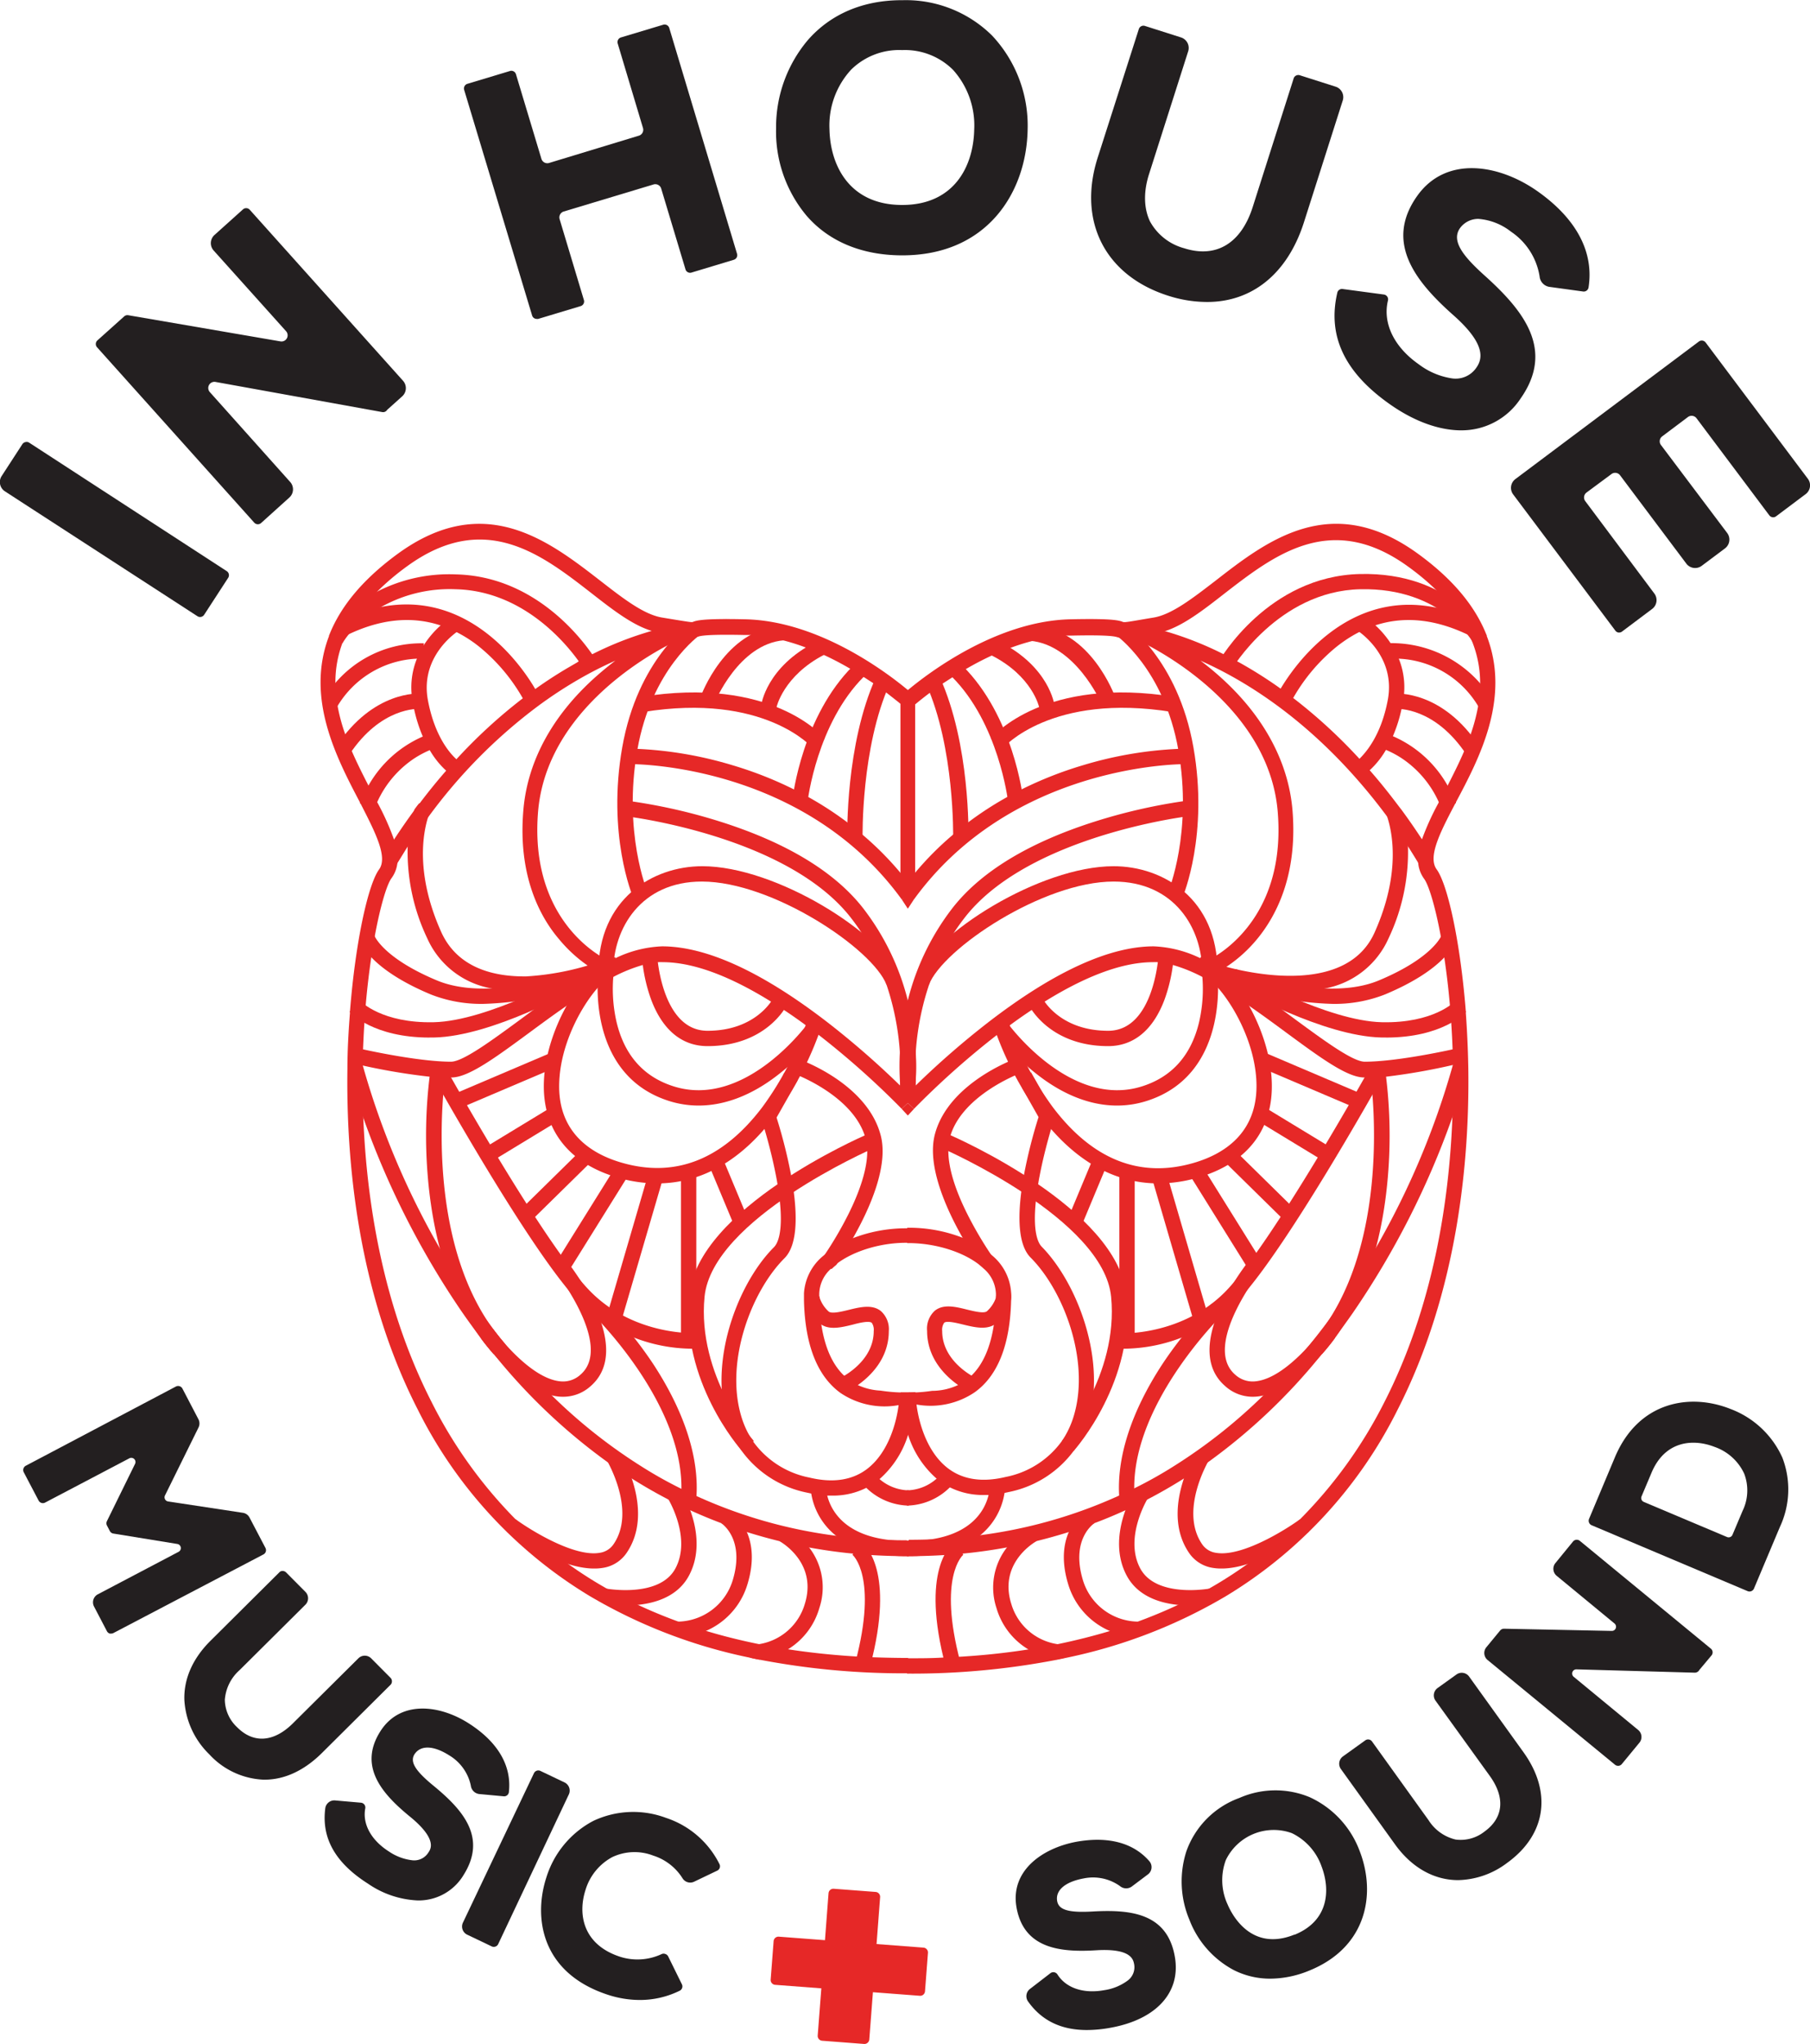<svg id="Layer_1" data-name="Layer 1" xmlns="http://www.w3.org/2000/svg" viewBox="0 0 294 331.86"><defs><style>.cls-1{fill:#231f20;}.cls-2{fill:#e62827;}</style></defs><title>full-logo</title><path class="cls-1" d="M3.81,82l31.26,20.27a0.79,0.79,0,0,0,1.09-.23l3.9-6a0.79,0.79,0,0,0-.23-1.09L7.72,74.08A0.77,0.77,0,0,0,7.13,74a0.78,0.78,0,0,0-.5.34L3.29,79.48A1.79,1.79,0,0,0,3.81,82Z" transform="translate(-3 -2.22)"/><path class="cls-1" d="M44.3,87.08a0.79,0.79,0,0,0,1.11.06L50,83a1.79,1.79,0,0,0,.14-2.52L37.09,65.89A1,1,0,0,1,38,64.23l27.11,4.9a0.77,0.77,0,0,0,.78-0.37l2.44-2.19a1.79,1.79,0,0,0,.14-2.52L43.57,36.28a0.78,0.78,0,0,0-1.11-.06l-4.62,4.15a1.79,1.79,0,0,0-.14,2.52L49.47,56a1,1,0,0,1-.91,1.65L23.83,53.4a0.79,0.79,0,0,0-.66.19l-4.35,3.9a0.79,0.79,0,0,0-.06,1.11Z" transform="translate(-3 -2.22)"/><path class="cls-1" d="M89.43,53.44a0.78,0.78,0,0,0,.75.56,0.81,0.81,0,0,0,.23,0l6.91-2.08a0.79,0.79,0,0,0,.52-1L93.9,37.81a1,1,0,0,1,.67-1.25l14.58-4.39a1,1,0,0,1,1.25.67l3.94,13.1a0.78,0.78,0,0,0,1,.53l6.85-2.07a0.78,0.78,0,0,0,.52-1l-11-36.63a0.79,0.79,0,0,0-1-.53l-6.85,2.06a0.79,0.79,0,0,0-.52,1L107.44,23a1,1,0,0,1-.67,1.25L92.19,28.68A1,1,0,0,1,90.94,28L86.81,14.28a0.78,0.78,0,0,0-.38-0.47,0.77,0.77,0,0,0-.6-0.06l-6.91,2.08a0.79,0.79,0,0,0-.52,1Z" transform="translate(-3 -2.22)"/><path class="cls-1" d="M149.39,43.68h0.17c13.82,0,20.18-10.25,20.36-20.44A21.36,21.36,0,0,0,164.15,8a19.9,19.9,0,0,0-14.51-5.75h-0.16c-6.28,0-11.56,2.24-15.27,6.49A21.89,21.89,0,0,0,129.06,23,21.28,21.28,0,0,0,134,37.23C137.61,41.41,142.94,43.64,149.39,43.68Zm0.1-33.33h0.1a11.06,11.06,0,0,1,8.21,3.21,13.49,13.49,0,0,1,3.44,9.73C161.11,29.2,158,35.5,149.54,35.5h-0.1c-8.45-.05-11.59-6.39-11.71-12.31a13.37,13.37,0,0,1,3.53-9.67A11.1,11.1,0,0,1,149.49,10.35Z" transform="translate(-3 -2.22)"/><path class="cls-1" d="M192.8,50.25a20.7,20.7,0,0,0,6.28,1c7.29,0,13-4.56,15.68-12.81l6.35-19.92A1.79,1.79,0,0,0,220,16.31l-5.87-1.87a0.79,0.79,0,0,0-1,.51l-6.65,20.88c-1.88,5.91-5.94,8.35-11.12,6.7a9,9,0,0,1-5.56-4.35c-1-2.09-1.1-4.76-.15-7.72L196,10.54a1.79,1.79,0,0,0-1.16-2.24l-5.87-1.87a0.79,0.79,0,0,0-.6.05,0.78,0.78,0,0,0-.39.46L181.3,27.81C178,38.16,182.51,47,192.8,50.25Z" transform="translate(-3 -2.22)"/><path class="cls-1" d="M220.21,49.79c-1.61,7,1.2,12.91,8.57,18.08,3.83,2.69,7.74,4.14,11.29,4.22h0.27A11.45,11.45,0,0,0,250,66.91c5.54-7.9.51-14.21-5.75-19.86-3.53-3.16-5.58-5.69-4.1-7.79a3.65,3.65,0,0,1,3-1.5,9.78,9.78,0,0,1,5.29,2.08,10.79,10.79,0,0,1,4.64,7.27,1.89,1.89,0,0,0,1.54,1.68l5.53,0.76a0.79,0.79,0,0,0,.88-0.66c0.9-5.78-2-11.18-8.28-15.61s-14.93-5.86-19.61.83c-5.31,7.57-.06,13.93,5.78,19.15,5.53,4.84,4.87,7.25,3.89,8.65a4.07,4.07,0,0,1-4,1.74,11.87,11.87,0,0,1-5.37-2.29c-4-2.8-5.87-6.66-5-10.32a0.79,0.79,0,0,0-.66-1l-6.71-.9A0.78,0.78,0,0,0,220.21,49.79Z" transform="translate(-3 -2.22)"/><path class="cls-1" d="M280.05,57.83a0.79,0.79,0,0,0-.52-0.31,0.78,0.78,0,0,0-.58.15L249.15,80a1.78,1.78,0,0,0-.36,2.5l16.59,22.11a0.79,0.79,0,0,0,.52.31H266a0.78,0.78,0,0,0,.47-0.16l4.89-3.67a1.79,1.79,0,0,0,.36-2.5l-11.22-15a1,1,0,0,1,.2-1.4l4.05-3a1,1,0,0,1,1.4.2l10.76,14.34a1.79,1.79,0,0,0,2.5.36l3.78-2.83a1.79,1.79,0,0,0,.36-2.5L272.79,74.47a1,1,0,0,1,.2-1.4l4.18-3.14a1,1,0,0,1,1.4.2l11.82,15.76a0.79,0.79,0,0,0,.52.31,0.77,0.77,0,0,0,.58-0.15l4.8-3.6a1.78,1.78,0,0,0,.36-2.5Z" transform="translate(-3 -2.22)"/><path class="cls-1" d="M46.17,254.15a0.79,0.79,0,0,0-.05-0.6l-2.59-4.94a1.47,1.47,0,0,0-1.09-.77L30.32,246a0.68,0.68,0,0,1-.51-1l5.43-11a1.47,1.47,0,0,0,0-1.33l-2.61-5a0.79,0.79,0,0,0-1.06-.33L7.19,240.2a0.79,0.79,0,0,0-.33,1.06l2.41,4.59a0.78,0.78,0,0,0,1.06.33L24,239a0.68,0.68,0,0,1,.93.91l-4.56,9.28a0.79,0.79,0,0,0,0,.71l0.47,0.9a0.79,0.79,0,0,0,.57.41l10.38,1.69a0.68,0.68,0,0,1,.21,1.28L18.9,261.07a1.47,1.47,0,0,0-.62,2l2.09,4a0.79,0.79,0,0,0,.46.38,0.77,0.77,0,0,0,.23,0,0.78,0.78,0,0,0,.37-0.09l24.36-12.76A0.79,0.79,0,0,0,46.17,254.15Z" transform="translate(-3 -2.22)"/><path class="cls-1" d="M66.66,275.19a0.79,0.79,0,0,0-.23-0.56l-3.14-3.16a1.47,1.47,0,0,0-2.08,0L50.52,282.08c-3.06,3-6.34,3.26-9,.58a6.22,6.22,0,0,1-2-4.46,7.14,7.14,0,0,1,2.4-4.82l10.69-10.62a1.47,1.47,0,0,0,0-2.08l-3.14-3.16a0.78,0.78,0,0,0-.55-0.23,0.67,0.67,0,0,0-.56.23l-11.17,11.1c-2.91,2.89-4.38,6.25-4.24,9.69A13.39,13.39,0,0,0,37,287.06a12.69,12.69,0,0,0,8.77,4.11H46c3.23,0,6.43-1.49,9.29-4.33l11.17-11.1A0.78,0.78,0,0,0,66.66,275.19Z" transform="translate(-3 -2.22)"/><path class="cls-1" d="M73.48,292.21c-3.05-2.49-3.93-3.94-3.15-5.17,1-1.51,3.09-1.44,5.68.21a7.52,7.52,0,0,1,3.47,4.9,1.56,1.56,0,0,0,1.33,1.35l4,0.37a0.77,0.77,0,0,0,.85-0.7c0.47-4.27-1.79-8.13-6.55-11.16S68,278.25,64.78,283.32c-3.66,5.76.38,10.23,4.82,13.86s3.38,5.24,3,5.79A2.7,2.7,0,0,1,70,304.26a8.44,8.44,0,0,1-3.83-1.43c-2.88-1.83-4.32-4.46-3.84-7a0.78,0.78,0,0,0-.7-0.92l-4.21-.37a1.48,1.48,0,0,0-1.59,1.31c-0.62,4.85,1.66,8.85,6.95,12.21a15.38,15.38,0,0,0,8.09,2.72,8.5,8.5,0,0,0,7.44-4.15C82.11,300.58,78.24,296.13,73.48,292.21Z" transform="translate(-3 -2.22)"/><path class="cls-1" d="M94.74,291.64l-4-1.91a0.79,0.79,0,0,0-1,.37L78.21,314.35a1.47,1.47,0,0,0,.7,2l4,1.91a0.79,0.79,0,0,0,1-.37l11.45-24.25A1.47,1.47,0,0,0,94.74,291.64Z" transform="translate(-3 -2.22)"/><path class="cls-1" d="M111.17,297.37a15.18,15.18,0,0,0-11.83.51A15.58,15.58,0,0,0,91.76,307c-2.15,6.56-.86,15.48,9.84,19.05a16.79,16.79,0,0,0,5.31.89,14.62,14.62,0,0,0,6.49-1.5,0.78,0.78,0,0,0,.36-1.05l-2.22-4.51a0.79,0.79,0,0,0-.45-0.4,0.79,0.79,0,0,0-.6,0,9.28,9.28,0,0,1-6.84.42c-6-2-6.81-6.92-5.54-10.84a9,9,0,0,1,4.33-5.31,8.44,8.44,0,0,1,6.67-.25,8.72,8.72,0,0,1,4.74,3.66,1.47,1.47,0,0,0,1.89.58l3.76-1.8a0.78,0.78,0,0,0,.36-1.07A14.91,14.91,0,0,0,111.17,297.37Z" transform="translate(-3 -2.22)"/><path class="cls-2" d="M153,318.44l-7.62-.58,0.58-7.62a0.79,0.79,0,0,0-.72-0.84l-6.82-.52a0.81,0.81,0,0,0-.57.19,0.79,0.79,0,0,0-.27.54l-0.58,7.62-7.5-.57a0.79,0.79,0,0,0-.84.72l-0.48,6.26a0.79,0.79,0,0,0,.72.84l7.51,0.57-0.59,7.67a0.79,0.79,0,0,0,.72.84l6.82,0.52h0.06a0.79,0.79,0,0,0,.78-0.73l0.59-7.67,7.62,0.58a0.77,0.77,0,0,0,.57-0.19,0.79,0.79,0,0,0,.27-0.54l0.48-6.26A0.79,0.79,0,0,0,153,318.44Z" transform="translate(-3 -2.22)"/><path class="cls-1" d="M180.55,312.57c-3.92.23-5.56-.23-5.83-1.67-0.32-1.77,1.3-3.15,4.32-3.7a7.53,7.53,0,0,1,5.88,1.25,1.56,1.56,0,0,0,1.89.09l2.66-2a1.47,1.47,0,0,0,.23-2.12c-2.59-3-6.69-4.1-11.9-3.16-5.59,1.06-10.75,4.77-9.68,10.69,1.21,6.71,7.2,7.27,12.94,6.92s6,1.56,6.15,2.21a2.7,2.7,0,0,1-1.07,2.73,8.44,8.44,0,0,1-3.79,1.54c-3.36.61-6.2-.35-7.59-2.56a0.79,0.79,0,0,0-1.14-.2l-3.35,2.58a1.48,1.48,0,0,0-.29,2c2.21,3.11,5.36,4.65,9.57,4.65a21.62,21.62,0,0,0,3.83-.37c7.49-1.35,11.49-5.79,10.44-11.59C192.57,312.87,186.71,312.23,180.55,312.57Z" transform="translate(-3 -2.22)"/><path class="cls-1" d="M215.7,294a14.52,14.52,0,0,0-11.39.14,14.31,14.31,0,0,0-8.61,8.67,16,16,0,0,0,.49,11.09,15.52,15.52,0,0,0,7.24,8.2,13.08,13.08,0,0,0,5.92,1.38,16.78,16.78,0,0,0,6.29-1.3c9.43-3.81,10.91-12.53,8.19-19.48A15.57,15.57,0,0,0,215.7,294Zm-2.43,22.32c-6.91,2.79-10.06-3-10.86-4.87a9.38,9.38,0,0,1-.3-7.22,8.64,8.64,0,0,1,10.72-4.38,9.48,9.48,0,0,1,4.83,5.4C219.15,309.17,218.78,314.12,213.27,316.35Z" transform="translate(-3 -2.22)"/><path class="cls-1" d="M241.63,274.43a1.47,1.47,0,0,0-2.05-.34l-3.07,2.2a1.47,1.47,0,0,0-.34,2.05L245,290.58c2.52,3.51,2.21,6.78-.85,9a6.23,6.23,0,0,1-4.72,1.31,7.13,7.13,0,0,1-4.38-3.13l-9.19-12.79a0.78,0.78,0,0,0-1.1-.18l-3.62,2.6a1.47,1.47,0,0,0-.34,2.05l8.79,12.23c2.76,3.84,6.4,5.81,10.26,5.81a13.62,13.62,0,0,0,7.93-2.78c6.35-4.57,7.38-11.47,2.67-18Z" transform="translate(-3 -2.22)"/><path class="cls-1" d="M259.62,252.4a0.81,0.81,0,0,0-.58-0.18,0.78,0.78,0,0,0-.53.28L255.65,256a1.47,1.47,0,0,0,.2,2.07l9.39,7.74a0.68,0.68,0,0,1-.45,1.21l-17.5-.36a0.82,0.82,0,0,0-.62.29l-2.24,2.72a1.47,1.47,0,0,0,.2,2.07l20.69,17a0.79,0.79,0,0,0,.5.18h0.08a0.78,0.78,0,0,0,.53-0.28l2.86-3.47a1.47,1.47,0,0,0-.2-2.07l-10.47-8.63a0.68,0.68,0,0,1,.45-1.21l19.25,0.54a0.84,0.84,0,0,0,.71-0.45L281,271a0.78,0.78,0,0,0-.11-1.11Z" transform="translate(-3 -2.22)"/><path class="cls-1" d="M284.13,231c-6.6-2.65-15-1.26-18.82,7.83l-4.2,10a0.79,0.79,0,0,0,0,.6,0.78,0.78,0,0,0,.42.43l25.34,10.7a0.78,0.78,0,0,0,.31.06,0.79,0.79,0,0,0,.72-0.48l4.21-10a14.36,14.36,0,0,0,.4-11.26A15,15,0,0,0,284.13,231ZM270,246.07a0.68,0.68,0,0,1-.36-0.9l1.63-3.86c2.18-5.16,6.71-5.54,10.23-4.17a8.32,8.32,0,0,1,4.81,4.34,7.62,7.62,0,0,1-.27,6.07l-1.63,3.86a0.68,0.68,0,0,1-.9.36Z" transform="translate(-3 -2.22)"/><path class="cls-2" d="M150.61,114.4v33.09h-1.35v-31c-0.45-.38-1.25-1-2.35-1.86-0.61-.46-1.3-1-2.07-1.49h0l-1.55-1c-0.68-.44-1.41-0.89-2.17-1.33a49.55,49.55,0,0,0-4.71-2.44q-1.21-.54-2.48-1a34.62,34.62,0,0,0-4.11-1.28h0a27.83,27.83,0,0,0-4.88-.77l-0.93,0c-4.37-.1-6.93,0-7.61.27l-0.07,0h0a3,3,0,0,1-1.83.05h0c-0.41,0-.95-0.13-1.65-0.24l-2.7-.44a8.92,8.92,0,0,1-1.21-.28c-3.19-.94-6.45-3.48-9.87-6.15-8.16-6.34-17.4-13.53-30-4.33a40.51,40.51,0,0,0-4.79,4.06h0a27.92,27.92,0,0,0-3.1,3.65A21.26,21.26,0,0,0,59.31,105h0c-0.25.53-.48,1-0.67,1.57h0a18.17,18.17,0,0,0-1.16,6.53,21.66,21.66,0,0,0,.35,3.72h0a29.42,29.42,0,0,0,1.23,4.57h0c0.32,0.92.68,1.83,1.06,2.72,0.83,1.92,1.77,3.79,2.7,5.6l0.8,1.52,0.61,1.16A42.48,42.48,0,0,1,67,138.53h0a10.25,10.25,0,0,1,.58,3.21h0a5.13,5.13,0,0,1-1,3.08c-0.73,1-1.79,4.41-2.72,9.48h0c-0.19,1-.37,2.16-0.55,3.35h0c-0.35,2.36-.67,5-0.91,7.8h0q-0.12,1.37-.21,2.8-0.13,2.1-.22,4.31c0,0.83-.05,1.68-0.06,2.53a0,0,0,0,0,0,0h0c0,0.21,0,.42,0,0.63,0,2.46,0,5.12.1,7.94,0.54,13.54,3.13,30.63,11.11,46.23A74.61,74.61,0,0,0,86.75,248.9a68.85,68.85,0,0,0,14.85,11.27h0c1.63,0.93,3.31,1.8,5,2.61h0q3.19,1.49,6.59,2.73h0c1.47,0.54,2.95,1,4.48,1.5h0q4.1,1.24,8.5,2.13h0q2.31,0.47,4.7.84h0q5.41,0.84,11.22,1.19c0.84,0,1.68.09,2.52,0.12,1.84,0.07,3.71.11,5.61,0.12h0.3v2.49h-0.3a123.68,123.68,0,0,1-24-2.24h0c-0.52-.09-1-0.2-1.53-0.32a84.51,84.51,0,0,1-25.93-10,73.75,73.75,0,0,1-27.92-30.3C61,211.8,59.22,190.35,59.43,175.76c0-3.13.19-6.22,0.42-9.17v-0.2c0.89-11.25,2.93-20.53,4.72-23,1.46-2-.6-6-3-10.69l-0.07-.13-0.05-.1c-3.76-7.17-8.87-16.89-5-27a0.39,0.39,0,0,1,0-.07c1.72-4.4,5.14-8.86,11.11-13.23,14.09-10.3,24.56-2.16,33,4.38,3.61,2.8,7,5.45,10,5.94,2.73,0.45,4.18.69,4.74,0.74h0.16c0.6-.25,1.52-0.62,8.61-0.46,12.08,0.27,23.25,8.86,26.42,11.51Z" transform="translate(-3 -2.22)"/><path class="cls-2" d="M150.61,145.62v1.85l-1.12.81-0.23-.31c-14.56-19.75-38.34-21.52-43.1-21.67-0.53,0-.82,0-0.85,0l0-2.49c0.07,0,.51,0,1.27,0A63.26,63.26,0,0,1,122,126.47a61.82,61.82,0,0,1,10,3.94c0.77,0.38,1.54.79,2.32,1.23a54.87,54.87,0,0,1,6.35,4.13c0.83,0.62,1.65,1.28,2.46,2a50.76,50.76,0,0,1,6.16,6.2C149.72,144.49,150.17,145.05,150.61,145.62Z" transform="translate(-3 -2.22)"/><path class="cls-2" d="M151.48,180.64l-0.28,0-0.59-.09-1.59-.25s0.1-.67.17-1.77a43.53,43.53,0,0,0-2.27-16.66h0a37.24,37.24,0,0,0-4-8.25q-0.78-1.19-1.69-2.36c-9.3-12-31.23-15.72-35.36-16.34l-0.68-.09,0.3-2.47,0.32,0a90.74,90.74,0,0,1,14.33,3.31c10.71,3.41,18.46,8.13,23.05,14a40.5,40.5,0,0,1,7.46,15.8A42.75,42.75,0,0,1,151.48,180.64Z" transform="translate(-3 -2.22)"/><path class="cls-2" d="M147,162.11c-2.27-5.86-18.55-16.76-30-16.76-9.89,0-14.39,7.6-14.39,14.66H100.2c0-11.78,8.75-17.15,16.88-17.15,11.92,0,29.41,10.94,32.28,18.35Z" transform="translate(-3 -2.22)"/><path class="cls-2" d="M151.26,180.54l-0.06.05-0.59.57-1.15,1.09a135.1,135.1,0,0,0-13.48-12l0,0q-1-.75-2-1.5l0,0c-1.16-.86-2.36-1.7-3.58-2.51-0.69-.46-1.39-0.91-2.09-1.35-5.89-3.67-12.16-6.45-17.67-6.45a7.14,7.14,0,0,0-.72,0,12.29,12.29,0,0,0-2.45.44,25.26,25.26,0,0,0-4.78,1.92c-0.59.29-1.19,0.62-1.79,1l-0.76.43c-1.67,1-3.35,2.08-5,3.22-2.13,1.47-4.22,3-6.18,4.45-5.51,4.05-9.86,7.26-12.62,7.26h0l-1,0c-0.63,0-1.29-.06-2-0.12l-0.52,0a101.49,101.49,0,0,1-10.86-1.81h0l-0.25-.05-0.56-.13,0.56-2.42L62,172.6c1.66,0.37,9.39,2,14.26,2,1.94,0,6.62-3.45,11.15-6.77l2.41-1.78c1.27-.93,2.57-1.85,3.86-2.75l1-.7c0.61-.41,1.22-0.81,1.83-1.2l0.64-.41,0.45-.28c0.38-.23.76-0.47,1.14-0.69l0.58-.34,0.11-.06,0.1-.06,0.65-.36c0.46-.25.92-0.5,1.38-0.73l1.22-.59,0.13-.06a19,19,0,0,1,7.62-1.95c7.23,0,16.29,4.16,26.94,12.38a138.49,138.49,0,0,1,11.69,10.18c0.59,0.58,1.07,1.05,1.41,1.4S151.25,180.53,151.26,180.54Z" transform="translate(-3 -2.22)"/><path class="cls-2" d="M117.92,172.07c-4.14,0-7.3-2.61-9.15-7.54a26.37,26.37,0,0,1-1.51-7.11l2.48-.13c0,0.12.73,12.29,8.18,12.29,7.88,0,10.58-5.14,10.61-5.19l2.22,1.12C130.61,165.78,127.31,172.07,117.92,172.07Z" transform="translate(-3 -2.22)"/><path class="cls-2" d="M116.48,181.72a15.87,15.87,0,0,1-4.89-.77c-13.63-4.39-11.4-21-11.37-21.12l2.46,0.36-1.23-.18,1.23,0.18a24,24,0,0,0,.46,7.94c1.27,5.38,4.37,8.9,9.21,10.45,11.76,3.79,21.91-10.23,22-10.37l2,1.44a37,37,0,0,1-7.17,7.23C125,180.09,120.66,181.72,116.48,181.72Z" transform="translate(-3 -2.22)"/><path class="cls-2" d="M109.75,194.36a23,23,0,0,1-6.4-.94c-8.06-2.33-12.33-7.89-12-15.67,0.36-9.05,6.93-19.17,11.58-20.12l0.5,2.44c-2.95.6-9.25,9.22-9.59,17.79C93.48,186.2,99.19,189.62,104,191c8.72,2.52,16.41-.53,22.86-9.07a51.71,51.71,0,0,0,7.29-14.08l2.38,0.73a53.31,53.31,0,0,1-7.64,14.8C123.46,190.65,116.92,194.36,109.75,194.36Z" transform="translate(-3 -2.22)"/><path class="cls-2" d="M141.59,203.17c-1.1,2-2.14,3.52-2.75,4.42h0c-0.27.22-.53,0.44-0.77,0.68l-1.82-1.33s0.28-.38.71-1h0a60.67,60.67,0,0,0,3.75-6.39c2.09-4.15,3.16-7.7,3.16-10.42a7.87,7.87,0,0,0-.25-2c0-.17-0.09-0.34-0.15-0.51-1.74-5.33-8-8.56-10.47-9.65-0.61-.27-1-0.41-1-0.41l0.84-2.34c0.09,0,.56.2,1.29,0.53,3,1.32,10.15,5.11,11.91,11.76C147.38,191.49,144.27,198.45,141.59,203.17Z" transform="translate(-3 -2.22)"/><path class="cls-2" d="M123.54,237.82c-0.41-.46-10-11.4-8.59-25.29,1.38-14.08,27.72-25.62,28.84-26.11l1,2.28c-0.26.11-26.12,11.44-27.35,24.07-1.25,12.79,7.88,23.29,8,23.4Z" transform="translate(-3 -2.22)"/><rect class="cls-2" x="119.89" y="189.95" width="2.49" height="10.74" transform="translate(-68.89 59.52) rotate(-22.66)"/><rect class="cls-2" x="110.61" y="190.72" width="2.49" height="26.14"/><rect class="cls-2" x="93.91" y="203.49" width="24.42" height="2.49" transform="translate(-123.16 246.94) rotate(-73.71)"/><rect class="cls-2" x="89.76" y="198.7" width="18.22" height="2.49" transform="matrix(0.53, -0.85, 0.85, 0.53, -126.11, 175.88)"/><path class="cls-2" d="M81.29,196.32" transform="translate(-3 -2.22)"/><path class="cls-2" d="M115.44,221.2a26.47,26.47,0,0,1-18.2-7.4c-7.67-7.67-23.58-36.19-24.25-37.4l2.17-1.21C75.32,175.49,91.57,204.62,99,212c7.13,7.13,16.9,6.67,17,6.66l0.15,2.48Z" transform="translate(-3 -2.22)"/><rect class="cls-2" x="86.34" y="193.57" width="13.74" height="2.49" transform="translate(-112.82 118.97) rotate(-44.5)"/><rect class="cls-2" x="82.11" y="184.9" width="11.96" height="2.49" transform="translate(-86.84 70.56) rotate(-31.27)"/><rect class="cls-2" x="76.21" y="176.47" width="17.43" height="2.49" transform="translate(-65.81 45.23) rotate(-23.05)"/><path class="cls-2" d="M151.69,228.28v0.49a21.39,21.39,0,0,1-1.08,6.09c0,0.15-.1.3-0.15,0.45a15.69,15.69,0,0,1-4.6,7.06l-0.24.2a11.41,11.41,0,0,1-1.91,1.22,12.08,12.08,0,0,1-5.54,1.26c-0.25,0-.51,0-0.77,0a16.26,16.26,0,0,1-2.6-.33l-0.8-.17a17.33,17.33,0,0,1-10.53-6.77v0A17.32,17.32,0,0,1,121,232.5a21.59,21.59,0,0,1-.76-4.59h0c-0.53-8.69,3.54-18.26,8.48-23.2,0.53-.53,1.5-2.23.95-7.45h0c-0.08-.83-0.21-1.75-0.38-2.77-0.06-.4-0.14-0.82-0.22-1.24-0.59-3.08-1.38-6-1.89-7.71-0.3-1-.5-1.63-0.5-1.65l-0.17-.52,3.24-5.74,0.47-.83,0,0v0l0-.08,0.13-.23,0.05-.09,2.16,1.22-0.75,1.33-0.1.18,0,0-2.57,4.54a82.52,82.52,0,0,1,2.36,9.36c0.16,0.89.31,1.8,0.43,2.7,0.58,4.43.49,8.79-1.51,10.78-5.35,5.35-9.58,16.57-7.1,25.37a14.91,14.91,0,0,0,1.95,4.3l0,0h0a14.72,14.72,0,0,0,9.2,5.94c3.86,0.93,7.05.43,9.49-1.49,3.39-2.68,4.65-7.48,5-10.27a12.8,12.8,0,0,1-9.47-2c-3.75-2.74-5.73-7.79-5.9-15h0c0-.33,0-0.67,0-1,0-.05,0-0.11,0-0.16h0a8.55,8.55,0,0,1,3.26-6.18h0a16.23,16.23,0,0,1,4.62-2.74,23.87,23.87,0,0,1,8.85-1.63h0.16V204h-0.3c-4.22,0-8.71,1.37-11.46,3.56h0c-0.27.22-.53,0.44-0.77,0.68a5.62,5.62,0,0,0-1.88,4c0,0.22,0,.44,0,0.66a32.53,32.53,0,0,0,.35,4.44c0.56,3.64,1.77,6.37,3.62,8.17h0a8.78,8.78,0,0,0,.9.76,8.1,8.1,0,0,0,1.29.78A9.83,9.83,0,0,0,146,228h0a27,27,0,0,0,3.22.3l1,0h0.37C151,228.32,151.32,228.3,151.69,228.28Z" transform="translate(-3 -2.22)"/><path class="cls-2" d="M147.37,218.33c0,4.47-3,7.33-5,8.75a12.87,12.87,0,0,1-1.85,1.1l-1-2.26s0.27-.13.68-0.37h0c1.46-.88,4.72-3.28,4.72-7.21a2,2,0,0,0-.32-1.35c-0.45-.35-2,0-3.09.3-1.68.41-3.53,0.87-4.93,0.09a3.09,3.09,0,0,1-.73-0.57,7.29,7.29,0,0,1-2.1-3.52h0a2.86,2.86,0,0,1,0-1.17h0a1.93,1.93,0,0,1,.08-0.26l2.32,0.89a0.69,0.69,0,0,0,0-.12,1.1,1.1,0,0,0,0,.34,5.31,5.31,0,0,0,1.42,2.16c0.44,0.46,2.07.06,3.26-.23,1.87-.46,3.81-0.93,5.22.16A3.92,3.92,0,0,1,147.37,218.33Z" transform="translate(-3 -2.22)"/><path class="cls-2" d="M105.87,148c-0.18-.41-4.29-10.31-1.8-24.44,2.51-14.29,10.94-20.11,11.3-20.36l1.39,2.06c-0.08.05-7.92,5.53-10.24,18.72-2.35,13.37,1.6,22.95,1.64,23Z" transform="translate(-3 -2.22)"/><path class="cls-2" d="M100.1,109.78L97.95,111s-0.33-.57-0.95-1.42c-2.41-3.35-9.34-11.45-20-11.69a22.78,22.78,0,0,0-12.3,3,18.7,18.7,0,0,0-5.06,4.34,10.53,10.53,0,0,0-1,1.42h0l-2.17-1.16h0l0-.06a19.77,19.77,0,0,1,7.78-7.15h0a25.65,25.65,0,0,1,12.78-2.8c12.2,0.27,19.73,9.47,22.18,13C99.75,109.18,100,109.68,100.1,109.78Z" transform="translate(-3 -2.22)"/><path class="cls-2" d="M90.32,114.83l-2.22,1.11-0.21-.39a29.64,29.64,0,0,0-7.19-8.44,21.18,21.18,0,0,0-3.56-2.27,17.16,17.16,0,0,0-2.6-1.08c-4.64-1.53-9.63-1.05-14.9,1.44l-0.2.09L59.31,105l-0.95-2a30,30,0,0,1,2.81-1.19,26,26,0,0,1,3.53-1c14.66-3,23.25,9.89,25.19,13.2C90.16,114.54,90.31,114.81,90.32,114.83Z" transform="translate(-3 -2.22)"/><path class="cls-2" d="M150.36,252.39h0.25v2.49h-0.25q-3,0-5.85-.18c-1-.06-2-0.14-2.94-0.23q-3.63-.35-7.15-1c-1.59-.28-3.16-0.62-4.71-1h0q-2.69-.66-5.32-1.48c-1.39-.43-2.76-0.91-4.11-1.42h0c-1.74-.65-3.45-1.36-5.14-2.13q-1.78-.81-3.51-1.72-2.92-1.51-5.73-3.27l-0.31-.2q-1.95-1.22-3.83-2.58a95,95,0,0,1-18.56-17.61L83.12,222,83,221.86l0,0c-0.64-.78-1.26-1.58-1.88-2.39l-0.6-.79,0,0c-0.84-1.12-1.67-2.27-2.48-3.44a136.23,136.23,0,0,1-16-31.46c-1.76-4.93-2.53-8-2.54-8.12l2.2-.53,0.22-.05,0,0.11a0,0,0,0,0,0,0h0a129.85,129.85,0,0,0,12.48,29.65h0c1.69,3,3.58,6,5.68,9q1.15,1.65,2.33,3.23l0,0c0.8,1.06,1.6,2.1,2.43,3.12l0,0a99,99,0,0,0,7.7,8.5,86,86,0,0,0,14.62,11.6q3.15,2,6.44,3.62,1.22,0.61,2.45,1.17a78.82,78.82,0,0,0,22.83,6.5,87.65,87.65,0,0,0,10.81.72h0.6Z" transform="translate(-3 -2.22)"/><path class="cls-2" d="M150.61,244.19v2.48H150.5a10.15,10.15,0,0,1-6.78-2.88c-0.22-.21-0.34-0.36-0.37-0.38l1.87-1.64a5.57,5.57,0,0,0,.65.6,7.48,7.48,0,0,0,4.64,1.82h0.11Z" transform="translate(-3 -2.22)"/><path class="cls-2" d="M150.61,252.39v2.49h-0.25a24.2,24.2,0,0,1-6.15-.72,15.14,15.14,0,0,1-2-.64,13.28,13.28,0,0,1-3.3-1.86,11.48,11.48,0,0,1-1.07-.95,11,11,0,0,1-3.07-6,6.91,6.91,0,0,1-.1-1.06h2.49a6.08,6.08,0,0,0,.21,1.39c0.6,2.43,3,7.17,12.36,7.36h0.85Z" transform="translate(-3 -2.22)"/><path class="cls-2" d="M94.48,229a7.42,7.42,0,0,1-.89-0.05c-6.19-.74-12.26-9.13-12.51-9.49l2-1.45c0.06,0.08,5.69,7.86,10.79,8.47a4.2,4.2,0,0,0,3.41-1.06c5.46-4.71-4.11-16.85-4.21-17L95,206.89c0.46,0.57,11.25,14.08,3.9,20.42A6.64,6.64,0,0,1,94.48,229Z" transform="translate(-3 -2.22)"/><path class="cls-2" d="M83.18,222.07c-7.62-8.51-10-20.41-10.7-28.89a79.32,79.32,0,0,1,.34-16.46l2.46,0.37c0,0.28-4,28,9.75,43.32Z" transform="translate(-3 -2.22)"/><path class="cls-2" d="M116.1,245.53l-2.48-.2c1.18-14.54-14.1-29.5-14.25-29.65l1.73-1.79a64.21,64.21,0,0,1,8,9.79C114.19,231.45,116.63,239,116.1,245.53Z" transform="translate(-3 -2.22)"/><path class="cls-2" d="M121,102.75l-4.58,2h0l-2,.86h0l-1.46.64s-0.69.3-1.75,0.87c-5.09,2.71-19.61,11.73-20.82,27-1.15,14.56,6.63,21.11,9.92,23.2a12.85,12.85,0,0,0,1.33.76l0.09,0-0.18.43h0L101,159.94l0,0.06-0.16.37s-0.25-.11-0.62-0.3l-0.56-.31-0.16-.09h0a22.12,22.12,0,0,1-1.86-1.27,23.17,23.17,0,0,1-3.85-3.71C90.64,151,87.14,144.33,88,133.89c0.65-8.27,5-16.07,12.66-22.56,0.77-.66,1.54-1.27,2.29-1.84a62.31,62.31,0,0,0-6.21,3.18h0a70.21,70.21,0,0,0-6.3,4.15,85.05,85.05,0,0,0-17.83,18c-1.13,1.52-2.25,3.12-3.36,4.81-0.48.73-1.5,2.44-2,3.2l0.32-1.11h0l-1.88-1.17q0.65-1,1.3-2h0q1.66-2.54,3.35-4.83c0.25-.35.51-0.7,0.77-1q2.16-2.86,4.34-5.35c0.55-.64,1.11-1.25,1.66-1.85a84.63,84.63,0,0,1,10.78-9.9c0.68-.52,1.35-1,2-1.49,1.85-1.33,3.62-2.46,5.26-3.43l1.31-.76,0.21-.12L97,109.6q1.15-.63,2.23-1.17a54.94,54.94,0,0,1,9.68-3.79,27.21,27.21,0,0,1,3.44-.76l2.46-.32h0l0.75-.09Z" transform="translate(-3 -2.22)"/><path class="cls-2" d="M99.28,161.52s-0.46.15-1.19,0.35h0l-0.84.22-0.28.06c-0.65.16-1.41,0.32-2.26,0.48a38.33,38.33,0,0,1-4.56.56c-0.65,0-1.31.06-2,.06a24.65,24.65,0,0,1-5.49-.58,14.09,14.09,0,0,1-10.28-8.14,32.62,32.62,0,0,1-3.16-14.9,20.53,20.53,0,0,1,1.11-6c0.25-.35.51-0.7,0.77-1l1.92,1a7.86,7.86,0,0,0-.45,1.15c-0.83,2.56-2.16,9.23,2.07,18.7,2.64,5.91,8.55,7.33,13.83,7.27h0a44.11,44.11,0,0,0,11.75-2.33l0,1.06-1.38.7L99,160.59Z" transform="translate(-3 -2.22)"/><path class="cls-2" d="M81.55,165.21A22.31,22.31,0,0,1,73,163.69c-9.92-4.14-11.43-8.39-11.57-8.86l2.38-.71s1.35,3.6,10.15,7.28c9.09,3.8,23.07-1.77,23.21-1.83l0.93,2.31A50,50,0,0,1,81.55,165.21Z" transform="translate(-3 -2.22)"/><path class="cls-2" d="M72.78,170.68c-9.15,0-12.87-4-13-4.19l1.85-1.66s3.41,3.55,11.83,3.36c8.79-.2,22.33-7.79,22.47-7.87l1.22,2.16c-0.58.33-14.22,8-23.63,8.19H72.78Z" transform="translate(-3 -2.22)"/><path class="cls-2" d="M99.47,256.89c-6,0-13.83-5.74-14.18-6l1.47-2c2.39,1.75,9.49,6.16,13.63,5.45a3.26,3.26,0,0,0,2.27-1.4c3.72-5.43-1-13.39-1-13.47l2.13-1.28c0.23,0.38,5.58,9.42,1,16.15a5.7,5.7,0,0,1-3.91,2.45A8.08,8.08,0,0,1,99.47,256.89Z" transform="translate(-3 -2.22)"/><path class="cls-2" d="M104.58,262.89a20.64,20.64,0,0,1-3.52-.29l0.46-2.44c0.08,0,8.63,1.54,11.2-3.31,2.66-5-1.22-11.33-1.26-11.39l2.11-1.32c0.19,0.31,4.69,7.59,1.35,13.88C112.75,262.11,107.92,262.89,104.58,262.89Z" transform="translate(-3 -2.22)"/><path class="cls-2" d="M77.1,125.46a4.46,4.46,0,0,0,.48.4l-1.34,2.09a6.73,6.73,0,0,1-.81-0.64,14,14,0,0,1-2.63-3.3h0a19.6,19.6,0,0,1-1.13-2.22,24.06,24.06,0,0,1-1.41-4.45c-0.08-.34-0.15-0.69-0.21-1s-0.15-.95-0.19-1.4a12.45,12.45,0,0,1,.85-5.75A13.28,13.28,0,0,1,71.82,107a15.58,15.58,0,0,1,2.72-3.21,12.88,12.88,0,0,1,1.83-1.41l1.3,2.12a6,6,0,0,0-.53.37c-1.54,1.14-5.76,4.9-4.64,11C73.58,121.71,76.05,124.5,77.1,125.46Z" transform="translate(-3 -2.22)"/><path class="cls-2" d="M57.62,117.21l-2.13-1.28a18.35,18.35,0,0,1,16.36-9.26l-0.19,2.48,0.09-1.24-0.09,1.24A15.87,15.87,0,0,0,57.62,117.21Z" transform="translate(-3 -2.22)"/><path class="cls-2" d="M59.72,124.77l-2.08-1.37c6-9.09,13.42-8.59,13.74-8.56l-0.2,2.48,0.1-1.24-0.09,1.24C70.93,117.3,64.85,117,59.72,124.77Z" transform="translate(-3 -2.22)"/><path class="cls-2" d="M74.31,123.51h0a10.16,10.16,0,0,0-1.49.5h0a16.08,16.08,0,0,0-2.55,1.36,16.85,16.85,0,0,0-6,7.08c-0.17.36-.33,0.73-0.48,1.11l-2.21-.88-0.1,0,0-.09a22,22,0,0,1,1.35-2.79,18.73,18.73,0,0,1,8.86-8,12.09,12.09,0,0,1,2.1-.71L74,122.29Z" transform="translate(-3 -2.22)"/><path class="cls-2" d="M135.05,123.71c-0.08-.09-7.88-9.09-27.6-5.88l-0.4-2.45c21.24-3.45,29.57,6.34,29.92,6.75L135,123.71l1-.79Z" transform="translate(-3 -2.22)"/><path class="cls-2" d="M119.09,116.31l-2.34-.84c0.16-.44,4-10.87,12.88-11.6l0.69,2.31C123,106.78,119.12,116.21,119.09,116.31Z" transform="translate(-3 -2.22)"/><path class="cls-2" d="M129.11,117.12l-2.47-.32c0-.25.9-6.29,8.8-10.32l1.52,2C130.22,111.93,129.12,117.07,129.11,117.12Z" transform="translate(-3 -2.22)"/><path class="cls-2" d="M134.19,132.31l-2.47-.28c0.06-.55,1.61-13.52,9.86-21.72l1.75,1.76C135.71,119.65,134.2,132.18,134.19,132.31Z" transform="translate(-3 -2.22)"/><path class="cls-2" d="M140.62,138.34c0-.62-0.29-15.23,4.64-26.13l2.27,1c-4.69,10.39-4.42,24.9-4.42,25.05Z" transform="translate(-3 -2.22)"/><path class="cls-2" d="M113.2,268h-0.1l0-2.49h0a9.48,9.48,0,0,0,8.92-6.73c2-6.62-1.7-9.14-1.86-9.24l1.32-2.11c0.23,0.14,5.54,3.56,2.91,12.08A12,12,0,0,1,113.2,268Z" transform="translate(-3 -2.22)"/><path class="cls-2" d="M136.09,263.29A11.6,11.6,0,0,1,131,270a12.66,12.66,0,0,1-4.66,1.68c-0.52-.09-1-0.2-1.53-0.32l0-2.05a8.08,8.08,0,0,0,1.46-.14h0a9.24,9.24,0,0,0,7.47-6.58c1.91-6.19-3.09-9.52-4-10.07h0l-0.13-.07,1.19-2.18a11.94,11.94,0,0,1,3.66,3.24h0A10.58,10.58,0,0,1,136.09,263.29Z" transform="translate(-3 -2.22)"/><path class="cls-2" d="M126.76,270.94" transform="translate(-3 -2.22)"/><path class="cls-2" d="M127.5,250.64" transform="translate(-3 -2.22)"/><path class="cls-2" d="M144.33,272.79l-2.4-.64c3.72-14-.43-17.47-0.47-17.5l1.45-2C143.48,253,148.47,257.16,144.33,272.79Z" transform="translate(-3 -2.22)"/><path class="cls-2" d="M241.5,175.76c0.2,14.6-1.62,36-11.48,55.33a73.75,73.75,0,0,1-27.92,30.3,84.51,84.51,0,0,1-25.93,10c-0.51.11-1,.22-1.53,0.32h0a123.68,123.68,0,0,1-24,2.24h-0.3v-2.49h0.3c1.9,0,3.77,0,5.61-.12,0.85,0,1.69-.07,2.52-0.12q5.81-.34,11.22-1.19h0q2.39-.37,4.7-0.84h0q4.39-.9,8.5-2.13h0c1.53-.46,3-1,4.48-1.5h0q3.4-1.24,6.59-2.73h0c1.72-.82,3.4-1.68,5-2.61h0a68.85,68.85,0,0,0,14.85-11.27A74.61,74.61,0,0,0,227.8,230c8-15.6,10.57-32.68,11.11-46.23,0.11-2.81.13-5.48,0.1-7.94,0-.21,0-0.42,0-0.63h0a0,0,0,0,0,0,0c0-.86,0-1.7-0.06-2.53q-0.08-2.22-.22-4.31-0.1-1.43-.21-2.8h0c-0.24-2.82-.56-5.44-0.91-7.8h0c-0.18-1.19-.36-2.3-0.55-3.35h0c-0.93-5.07-2-8.48-2.72-9.48a5.13,5.13,0,0,1-1-3.08h0a10.25,10.25,0,0,1,.58-3.21h0a42.48,42.48,0,0,1,2.75-6.08l0.61-1.16,0.8-1.52c0.93-1.81,1.87-3.68,2.7-5.6,0.38-.9.74-1.8,1.06-2.72h0a29.43,29.43,0,0,0,1.23-4.57h0a21.66,21.66,0,0,0,.35-3.72,18.17,18.17,0,0,0-1.16-6.53h0c-0.19-.53-0.42-1-0.67-1.57h0a21.26,21.26,0,0,0-1.86-3.16,27.92,27.92,0,0,0-3.1-3.65h0a40.51,40.51,0,0,0-4.79-4.06c-12.58-9.2-21.82-2-30,4.33-3.42,2.67-6.68,5.2-9.87,6.15a8.92,8.92,0,0,1-1.21.28l-2.7.44c-0.7.11-1.23,0.19-1.65,0.24h0a3,3,0,0,1-1.83-.05h0l-0.07,0c-0.68-.28-3.24-0.37-7.61-0.27l-0.93,0a27.83,27.83,0,0,0-4.88.77h0a34.62,34.62,0,0,0-4.11,1.28q-1.27.48-2.48,1a49.55,49.55,0,0,0-4.71,2.44c-0.77.45-1.49,0.9-2.17,1.33l-1.55,1h0c-0.78.53-1.47,1-2.07,1.49-1.09.82-1.9,1.48-2.35,1.86v31h-1.35V114.4l0.15-.12c3.17-2.65,14.34-11.24,26.42-11.51,7.09-.16,8,0.21,8.61.46h0.16c0.56,0,2-.29,4.74-0.74,2.95-.49,6.35-3.14,10-5.94,8.41-6.54,18.88-14.69,33-4.38,6,4.37,9.39,8.83,11.11,13.23a0.39,0.39,0,0,1,0,.07c3.91,10.12-1.19,19.83-5,27l-0.05.1-0.07.13c-2.44,4.65-4.51,8.66-3,10.69,1.79,2.48,3.83,11.76,4.72,23v0.2C241.3,169.54,241.45,172.62,241.5,175.76Z" transform="translate(-3 -2.22)"/><path class="cls-2" d="M150.31,145.62v1.85l1.12,0.81,0.23-.31c14.56-19.75,38.34-21.52,43.1-21.67,0.53,0,.82,0,0.85,0l0-2.49c-0.07,0-.51,0-1.27,0a63.26,63.26,0,0,0-15.45,2.66,61.82,61.82,0,0,0-10,3.94c-0.77.38-1.54,0.79-2.32,1.23a54.87,54.87,0,0,0-6.35,4.13c-0.83.62-1.65,1.28-2.46,2a50.76,50.76,0,0,0-6.16,6.2C151.2,144.49,150.75,145.05,150.31,145.62Z" transform="translate(-3 -2.22)"/><path class="cls-2" d="M149.44,180.64l0.28,0,0.59-.09,1.59-.25s-0.1-.67-0.17-1.77A43.53,43.53,0,0,1,154,161.83h0a37.24,37.24,0,0,1,4-8.25q0.78-1.19,1.69-2.36c9.3-12,31.23-15.72,35.36-16.34l0.68-.09-0.3-2.47-0.32,0a90.74,90.74,0,0,0-14.33,3.31c-10.71,3.41-18.46,8.13-23.05,14a40.5,40.5,0,0,0-7.46,15.8A42.75,42.75,0,0,0,149.44,180.64Z" transform="translate(-3 -2.22)"/><path class="cls-2" d="M153.88,162.11c2.27-5.86,18.55-16.76,30-16.76,9.89,0,14.39,7.6,14.39,14.66h2.49c0-11.78-8.75-17.15-16.88-17.15-11.92,0-29.41,10.94-32.28,18.35Z" transform="translate(-3 -2.22)"/><path class="cls-2" d="M149.66,180.54l0.06,0.05,0.59,0.57,1.15,1.09a135.1,135.1,0,0,1,13.48-12l0,0q1-.75,2-1.5l0,0c1.16-.86,2.36-1.7,3.58-2.51,0.69-.46,1.39-0.91,2.09-1.35,5.89-3.67,12.16-6.45,17.67-6.45a7.14,7.14,0,0,1,.72,0,12.29,12.29,0,0,1,2.45.44,25.26,25.26,0,0,1,4.78,1.92c0.59,0.29,1.19.62,1.79,1l0.76,0.43c1.67,1,3.35,2.08,5,3.22,2.13,1.47,4.22,3,6.18,4.45,5.51,4.05,9.86,7.26,12.62,7.26h0l1,0c0.63,0,1.29-.06,2-0.12l0.52,0A101.49,101.49,0,0,0,239,175.13h0l0.25-.05,0.56-.13-0.56-2.42-0.32.07c-1.66.37-9.39,2-14.26,2-1.94,0-6.62-3.45-11.15-6.77l-2.41-1.78c-1.27-.93-2.57-1.85-3.86-2.75l-1-.7c-0.61-.41-1.22-0.81-1.83-1.2l-0.64-.41-0.45-.28c-0.38-.23-0.76-0.47-1.14-0.69l-0.58-.34-0.11-.06-0.1-.06-0.65-.36c-0.46-.25-0.92-0.5-1.38-0.73l-1.22-.59-0.13-.06a19,19,0,0,0-7.62-1.95c-7.23,0-16.29,4.16-26.94,12.38a138.49,138.49,0,0,0-11.69,10.18c-0.59.58-1.07,1.05-1.41,1.4S149.67,180.53,149.66,180.54Z" transform="translate(-3 -2.22)"/><path class="cls-2" d="M183,172.07c4.14,0,7.3-2.61,9.15-7.54a26.37,26.37,0,0,0,1.51-7.11l-2.48-.13c0,0.12-.73,12.29-8.18,12.29-7.88,0-10.58-5.14-10.61-5.19l-2.22,1.12C170.31,165.78,173.61,172.07,183,172.07Z" transform="translate(-3 -2.22)"/><path class="cls-2" d="M184.44,181.72a15.87,15.87,0,0,0,4.89-.77c13.63-4.39,11.4-21,11.37-21.12l-2.46.36,1.23-.18-1.23.18a24,24,0,0,1-.46,7.94c-1.27,5.38-4.37,8.9-9.21,10.45-11.76,3.79-21.91-10.23-22-10.37l-2,1.44a37,37,0,0,0,7.17,7.23C175.93,180.09,180.26,181.72,184.44,181.72Z" transform="translate(-3 -2.22)"/><path class="cls-2" d="M191.17,194.36a23,23,0,0,0,6.4-.94c8.06-2.33,12.33-7.89,12-15.67-0.36-9.05-6.93-19.17-11.58-20.12l-0.5,2.44c2.95,0.6,9.25,9.22,9.59,17.79,0.33,8.36-5.38,11.78-10.22,13.18-8.72,2.52-16.41-.53-22.86-9.07a51.71,51.71,0,0,1-7.29-14.08l-2.38.73A53.31,53.31,0,0,0,172,183.4C177.46,190.65,184,194.36,191.17,194.36Z" transform="translate(-3 -2.22)"/><path class="cls-2" d="M157.28,187.07a7.9,7.9,0,0,0-.24,2c0,2.72,1.06,6.27,3.16,10.42a61.67,61.67,0,0,0,3.74,6.38h0c0.43,0.65.7,1,.71,1l-1.82,1.33c-0.24-.23-0.49-0.45-0.77-0.68h0c-0.61-.9-1.65-2.47-2.75-4.42-2.68-4.72-5.79-11.69-4.45-16.74,1.77-6.64,8.93-10.44,11.91-11.76h0c0.72-.32,1.19-0.5,1.28-0.53l0.84,2.34s-0.4.14-1,.41c-2.46,1.09-8.73,4.32-10.47,9.65C157.37,186.72,157.32,186.89,157.28,187.07Z" transform="translate(-3 -2.22)"/><path class="cls-2" d="M177.38,237.82c0.41-.46,10-11.4,8.59-25.29-1.38-14.08-27.72-25.62-28.84-26.11l-1,2.28c0.26,0.11,26.12,11.44,27.35,24.07,1.25,12.79-7.88,23.29-8,23.4Z" transform="translate(-3 -2.22)"/><rect class="cls-2" x="174.42" y="194.07" width="10.74" height="2.49" transform="translate(-72.71 283.77) rotate(-67.34)"/><rect class="cls-2" x="181.82" y="190.72" width="2.49" height="26.14"/><rect class="cls-2" x="193.56" y="192.52" width="2.49" height="24.42" transform="matrix(0.96, -0.28, 0.28, 0.96, -52.61, 60.64)"/><rect class="cls-2" x="200.81" y="190.84" width="2.49" height="18.22" transform="translate(-78.18 134.91) rotate(-31.93)"/><path class="cls-2" d="M219.63,196.32" transform="translate(-3 -2.22)"/><path class="cls-2" d="M185.48,221.2a26.47,26.47,0,0,0,18.2-7.4c7.67-7.67,23.58-36.19,24.25-37.4l-2.17-1.21c-0.16.29-16.41,29.42-23.83,36.85-7.13,7.13-16.9,6.67-17,6.66l-0.15,2.48Z" transform="translate(-3 -2.22)"/><rect class="cls-2" x="206.47" y="187.94" width="2.49" height="13.74" transform="translate(-79.82 204.19) rotate(-45.5)"/><rect class="cls-2" x="211.58" y="180.17" width="2.49" height="11.96" transform="translate(-59.76 269.19) rotate(-58.73)"/><rect class="cls-2" x="214.75" y="168.99" width="2.49" height="17.43" transform="translate(-35.11 304.64) rotate(-66.95)"/><path class="cls-2" d="M180.65,227.91h0a21.55,21.55,0,0,1-.76,4.58,17.32,17.32,0,0,1-2.44,5.23v0h0a17.34,17.34,0,0,1-10.5,6.73l-0.8.17h0a16.2,16.2,0,0,1-2.59.33h0c-0.26,0-.51,0-0.77,0a12.05,12.05,0,0,1-5.54-1.26h0a11.41,11.41,0,0,1-1.91-1.22l-0.23-.2h0a15.74,15.74,0,0,1-4.6-7.06l-0.15-.45a21.39,21.39,0,0,1-1.08-6.09V228.3l1,0h0.37c0.35,0,.71,0,1.08,0a26.52,26.52,0,0,0,2.67-.26,10,10,0,0,0,4.21-.94,8.1,8.1,0,0,0,1.29-.78,8.77,8.77,0,0,0,.9-0.76h0c1.85-1.8,3.06-4.53,3.62-8.17a32.52,32.52,0,0,0,.35-4.44c0-.21,0-0.43,0-0.66a5.62,5.62,0,0,0-1.88-4c-0.24-.23-0.49-0.45-0.77-0.68h0c-2.76-2.19-7.25-3.54-11.46-3.56h-0.3v-2.49h0.16a23.87,23.87,0,0,1,8.85,1.63,16.33,16.33,0,0,1,4.61,2.73h0a8.55,8.55,0,0,1,3.26,6.18,0,0,0,0,1,0,0c0,0.05,0,.11,0,0.16,0,0.34,0,.68,0,1h0c-0.16,7.25-2.14,12.3-5.9,15a12.8,12.8,0,0,1-9.47,2c0.35,2.79,1.61,7.6,5,10.27,2.44,1.92,5.63,2.42,9.49,1.49a14.72,14.72,0,0,0,9.2-5.94h0l0,0a14.91,14.91,0,0,0,1.95-4.3c2.48-8.81-1.75-20-7.1-25.37-2-2-2.08-6.35-1.51-10.78h0c0.12-.9.27-1.8,0.43-2.69h0a82.36,82.36,0,0,1,2.36-9.35l-2.57-4.54,0,0-0.1-.18,0-.08-0.63-1.11-0.08-.14,2.16-1.22,0.05,0.09,0.19,0.34,0,0,0.21,0.37,0.26,0.45,3.24,5.74-0.17.52s-0.2.63-.5,1.64h0c-0.51,1.74-1.31,4.64-1.89,7.71q-0.13.64-.22,1.24h0c-0.17,1-.3,1.94-0.38,2.77h0c-0.55,5.22.42,6.92,0.95,7.45C177.11,209.64,181.18,219.22,180.65,227.91Z" transform="translate(-3 -2.22)"/><path class="cls-2" d="M167.2,213.28h0a7.31,7.31,0,0,1-2.09,3.52,2.9,2.9,0,0,1-.73.57c-1.4.77-3.26,0.31-4.92-.09-1.11-.27-2.64-0.65-3.09-0.3a2,2,0,0,0-.33,1.35c0,3.93,3.26,6.33,4.72,7.21h0c0.41,0.24.67,0.37,0.68,0.37l-1,2.26a12.87,12.87,0,0,1-1.85-1.1c-2-1.42-5-4.28-5-8.75a3.92,3.92,0,0,1,1.28-3.31c1.4-1.1,3.34-.63,5.22-0.16,1.19,0.29,2.82.69,3.26,0.23a5.31,5.31,0,0,0,1.42-2.16,1.1,1.1,0,0,0,0-.34,0.68,0.68,0,0,0,0,.12l2.33-.89a2,2,0,0,1,.07.26,0,0,0,0,1,0,0A2.86,2.86,0,0,1,167.2,213.28Z" transform="translate(-3 -2.22)"/><path class="cls-2" d="M195.05,148c0.18-.41,4.29-10.31,1.8-24.44-2.51-14.29-10.94-20.11-11.3-20.36l-1.39,2.06c0.08,0.05,7.92,5.53,10.24,18.72,2.35,13.37-1.6,22.95-1.64,23Z" transform="translate(-3 -2.22)"/><path class="cls-2" d="M203,111c0.07-.13,7.58-12.81,20.94-13.11s18.31,8.62,18.36,8.71l2.19-1.18c-0.23-.42-5.73-10.35-20.6-10s-22.71,13.78-23,14.35Z" transform="translate(-3 -2.22)"/><path class="cls-2" d="M212.83,115.95a29.49,29.49,0,0,1,7.4-8.83c6.33-4.95,13.48-5.56,21.25-1.82l1.08-2.24c-20.78-10-31.85,11.55-32,11.77Z" transform="translate(-3 -2.22)"/><path class="cls-2" d="M150.56,252.39h-0.25v2.49h0.25q3,0,5.85-.18c1-.06,2-0.14,2.94-0.23q3.63-.35,7.15-1c1.59-.28,3.16-0.62,4.71-1h0q2.69-.66,5.32-1.48c1.39-.43,2.76-0.91,4.11-1.42h0c1.74-.65,3.45-1.36,5.14-2.13q1.78-.81,3.51-1.72,2.92-1.51,5.73-3.27l0.31-.2q1.95-1.22,3.83-2.58a95,95,0,0,0,18.56-17.61l0.06-.07,0.11-.14,0,0c0.64-.78,1.26-1.58,1.88-2.39l0.6-.79,0,0c0.84-1.12,1.67-2.27,2.48-3.44a136.23,136.23,0,0,0,16-31.46c1.76-4.93,2.53-8,2.54-8.12l-2.2-.53L239,175l0,0.11a0,0,0,0,1,0,0h0a129.85,129.85,0,0,1-12.48,29.65h0c-1.69,3-3.58,6-5.68,9q-1.15,1.65-2.33,3.23l0,0c-0.8,1.06-1.6,2.1-2.43,3.12l0,0a99,99,0,0,1-7.7,8.5,86,86,0,0,1-14.62,11.6q-3.15,2-6.44,3.62-1.22.61-2.45,1.17a78.82,78.82,0,0,1-22.83,6.5,87.65,87.65,0,0,1-10.81.72h-0.6Z" transform="translate(-3 -2.22)"/><path class="cls-2" d="M150.31,244.19v2.48h0.11a10.15,10.15,0,0,0,6.78-2.88c0.22-.21.34-0.36,0.37-0.38l-1.87-1.64a5.57,5.57,0,0,1-.65.6,7.48,7.48,0,0,1-4.64,1.82h-0.11Z" transform="translate(-3 -2.22)"/><path class="cls-2" d="M150.31,252.39v2.49h0.25a24.2,24.2,0,0,0,6.15-.72,15.14,15.14,0,0,0,2-.64,13.28,13.28,0,0,0,3.3-1.86,11.48,11.48,0,0,0,1.07-.95,11,11,0,0,0,3.07-6,6.91,6.91,0,0,0,.1-1.06h-2.49a6.08,6.08,0,0,1-.21,1.39c-0.6,2.43-3,7.17-12.36,7.36h-0.85Z" transform="translate(-3 -2.22)"/><path class="cls-2" d="M206.44,229a7.42,7.42,0,0,0,.89-0.05c6.19-.74,12.26-9.13,12.51-9.49l-2-1.45c-0.06.08-5.69,7.86-10.79,8.47a4.2,4.2,0,0,1-3.41-1.06c-5.46-4.71,4.11-16.85,4.21-17l-1.93-1.56c-0.46.57-11.25,14.08-3.9,20.42A6.64,6.64,0,0,0,206.44,229Z" transform="translate(-3 -2.22)"/><path class="cls-2" d="M217.74,222.07c7.62-8.51,10-20.41,10.7-28.89a79.32,79.32,0,0,0-.34-16.46l-2.46.37c0,0.28,4,28-9.75,43.32Z" transform="translate(-3 -2.22)"/><path class="cls-2" d="M184.82,245.53l2.48-.2c-1.18-14.54,14.1-29.5,14.25-29.65l-1.73-1.79a64.21,64.21,0,0,0-8,9.79C186.73,231.45,184.29,239,184.82,245.53Z" transform="translate(-3 -2.22)"/><path class="cls-2" d="M235.24,140.58l-1.88,1.17h0l0.22,0.91c-0.47-.76-1.39-2.27-1.87-3-1.1-1.69-2.23-3.29-3.36-4.81C217.5,120.22,205.92,113,198,109.49c0.75,0.57,1.52,1.18,2.29,1.84,7.63,6.49,12,14.3,12.66,22.56,0.83,10.44-2.67,17.06-5.75,20.79a22.87,22.87,0,0,1-4.94,4.48l-0.78.5h0l-0.38.22-0.35.19c-0.36.19-.58,0.28-0.62,0.3L200,160l0-.06-0.61-1.42-0.18-.43,0.09,0a12.85,12.85,0,0,0,1.33-.76c3.29-2.09,11.08-8.64,9.92-23.2-1.2-15.24-15.73-24.26-20.82-27-1.06-.57-1.71-0.86-1.75-0.87l-1.46-.64h0l-2-.86-4.58-2,5.45,0.71,0.76,0.09,2.46,0.32a27.21,27.21,0,0,1,3.44.76,54.94,54.94,0,0,1,9.68,3.79q1.08,0.54,2.23,1.17l0.32,0.17a70.67,70.67,0,0,1,6.79,4.3c0.66,0.47,1.33,1,2,1.49a84.63,84.63,0,0,1,10.78,9.9c0.55,0.6,1.11,1.22,1.66,1.85q2.18,2.49,4.34,5.35c0.26,0.34.52,0.69,0.77,1q1.69,2.29,3.35,4.83h0Q234.6,139.54,235.24,140.58Z" transform="translate(-3 -2.22)"/><path class="cls-2" d="M228.55,154.56a14.09,14.09,0,0,1-10.28,8.14,24.65,24.65,0,0,1-5.49.58c-0.67,0-1.34,0-2-.06a38.33,38.33,0,0,1-4.56-.56c-0.85-.16-1.61-0.32-2.26-0.48l-0.28-.06-0.84-.22h0c-0.73-.2-1.16-0.34-1.19-0.35l-0.56-1.64-0.18-.53-0.1-.29-0.11-.33v0h0c0.09,0,.66.21,1.58,0.46,4.88,1.29,19.61,4.24,24-5.61,4.24-9.47,2.9-16.14,2.07-18.7a7.86,7.86,0,0,0-.45-1.15l1.92-1c0.26,0.34.52,0.69,0.77,1a20.53,20.53,0,0,1,1.11,6A32.62,32.62,0,0,1,228.55,154.56Z" transform="translate(-3 -2.22)"/><path class="cls-2" d="M219.37,165.21a22.31,22.31,0,0,0,8.57-1.52c9.92-4.14,11.43-8.39,11.57-8.86l-2.38-.71s-1.35,3.6-10.15,7.28c-9.09,3.8-23.07-1.77-23.21-1.83l-0.93,2.31A50,50,0,0,0,219.37,165.21Z" transform="translate(-3 -2.22)"/><path class="cls-2" d="M228.14,170.68c9.15,0,12.87-4,13-4.19l-1.85-1.66s-3.41,3.55-11.83,3.36c-8.79-.2-22.33-7.79-22.47-7.87l-1.22,2.16c0.58,0.33,14.22,8,23.63,8.19h0.71Z" transform="translate(-3 -2.22)"/><path class="cls-2" d="M201.45,256.89c6,0,13.83-5.74,14.18-6l-1.47-2c-2.39,1.75-9.49,6.16-13.63,5.45a3.26,3.26,0,0,1-2.27-1.4c-3.72-5.43,1-13.39,1-13.47l-2.13-1.28c-0.23.38-5.58,9.42-1,16.15a5.7,5.7,0,0,0,3.91,2.45A8.08,8.08,0,0,0,201.45,256.89Z" transform="translate(-3 -2.22)"/><path class="cls-2" d="M196.34,262.89a20.64,20.64,0,0,0,3.52-.29l-0.46-2.44c-0.08,0-8.63,1.54-11.2-3.31-2.66-5,1.22-11.33,1.26-11.39l-2.11-1.32c-0.19.31-4.69,7.59-1.35,13.88C188.18,262.11,193,262.89,196.34,262.89Z" transform="translate(-3 -2.22)"/><path class="cls-2" d="M231.06,114.9c0,0.45-.1.92-0.19,1.4s-0.13.71-.21,1a24.05,24.05,0,0,1-1.41,4.45,19.61,19.61,0,0,1-1.13,2.22h0a14,14,0,0,1-2.63,3.3,6.73,6.73,0,0,1-.81.64l-1.34-2.09a4.47,4.47,0,0,0,.48-0.4c1-1,3.52-3.75,4.61-9.61,1.12-6.1-3.1-9.86-4.64-11a6,6,0,0,0-.53-0.37l1.3-2.12a12.89,12.89,0,0,1,1.83,1.41A15.58,15.58,0,0,1,229.1,107a13.28,13.28,0,0,1,1.11,2.17A12.45,12.45,0,0,1,231.06,114.9Z" transform="translate(-3 -2.22)"/><path class="cls-2" d="M243.3,117.21l2.13-1.28a19.09,19.09,0,0,0-16.92-9.28l0.75,2.5-0.09-1.24,0.09,1.24A15.87,15.87,0,0,1,243.3,117.21Z" transform="translate(-3 -2.22)"/><path class="cls-2" d="M241.21,124.77l2.08-1.37c-6-9.09-13.42-8.59-13.74-8.56l0.2,2.48-0.1-1.24,0.09,1.24C230,117.3,236.07,117,241.21,124.77Z" transform="translate(-3 -2.22)"/><path class="cls-2" d="M239.48,132.65l-0.1,0-2.21.88c-0.15-.38-0.31-0.75-0.48-1.11a16.85,16.85,0,0,0-6-7.08,16.08,16.08,0,0,0-2.55-1.36h0a10.17,10.17,0,0,0-1.49-.5h0l0.26-1.22,0.26-1.21a12.09,12.09,0,0,1,2.1.71,18.73,18.73,0,0,1,8.86,8,22,22,0,0,1,1.35,2.79Z" transform="translate(-3 -2.22)"/><path class="cls-2" d="M165.87,123.71c0.08-.09,7.88-9.09,27.6-5.88l0.4-2.45c-21.24-3.45-29.57,6.34-29.92,6.75l1.92,1.58-1-.79Z" transform="translate(-3 -2.22)"/><path class="cls-2" d="M181.83,116.31l2.34-.84c-0.16-.44-4-10.87-12.88-11.6l-1,2.39C177.63,106.85,181.8,116.21,181.83,116.31Z" transform="translate(-3 -2.22)"/><path class="cls-2" d="M171.81,117.12l2.47-.32c0-.25-0.9-6.29-8.8-10.32L164,108.6C170.74,112,171.8,117.07,171.81,117.12Z" transform="translate(-3 -2.22)"/><path class="cls-2" d="M166.73,132.31l2.47-.28c-0.06-.55-1.61-13.52-9.86-21.72l-1.75,1.76C165.21,119.65,166.72,132.18,166.73,132.31Z" transform="translate(-3 -2.22)"/><path class="cls-2" d="M160.31,138.34c0-.62.29-15.23-4.64-26.13l-2.27,1c4.69,10.39,4.42,24.9,4.42,25.05Z" transform="translate(-3 -2.22)"/><path class="cls-2" d="M187.72,268h0.1l0-2.49h0a9.48,9.48,0,0,1-8.92-6.73c-2-6.62,1.7-9.14,1.86-9.24l-1.32-2.11c-0.23.14-5.54,3.56-2.91,12.08A12,12,0,0,0,187.72,268Z" transform="translate(-3 -2.22)"/><path class="cls-2" d="M176.16,271.34c-0.51.11-1,.22-1.53,0.32A12.66,12.66,0,0,1,170,270a11.6,11.6,0,0,1-5.14-6.69,10.58,10.58,0,0,1,1.67-9.81h0a11.94,11.94,0,0,1,3.66-3.24l1.19,2.18-0.13.07h0c-0.92.55-5.92,3.88-4,10.07a9.24,9.24,0,0,0,7.47,6.58h0a8.08,8.08,0,0,0,1.46.14Z" transform="translate(-3 -2.22)"/><path class="cls-2" d="M174.16,270.94" transform="translate(-3 -2.22)"/><path class="cls-2" d="M173.42,250.64" transform="translate(-3 -2.22)"/><path class="cls-2" d="M156.6,272.79l2.4-.64c-3.72-14,.43-17.47.47-17.5l-1.45-2C157.44,253,152.45,257.16,156.6,272.79Z" transform="translate(-3 -2.22)"/><path class="cls-2" d="M151.2,180.6l-0.59.57V165.48a42.75,42.75,0,0,1,.87,15.16Z" transform="translate(-3 -2.22)"/><path class="cls-2" d="M151.69,228.28v0.49a21.39,21.39,0,0,1-1.08,6.09v-6.54C151,228.32,151.32,228.3,151.69,228.28Z" transform="translate(-3 -2.22)"/><polygon class="cls-2" points="147.46 179.09 146.46 180.04 147.46 181.12 148.46 180.04 147.46 179.09"/><polygon class="cls-2" points="148.28 138.36 147.32 139.53 146.34 138.36 147.31 137.66 148.28 138.36"/><polygon class="cls-2" points="146.49 146.06 147.46 147.54 148.43 146.06 147.71 144.85 146.49 146.06"/></svg>